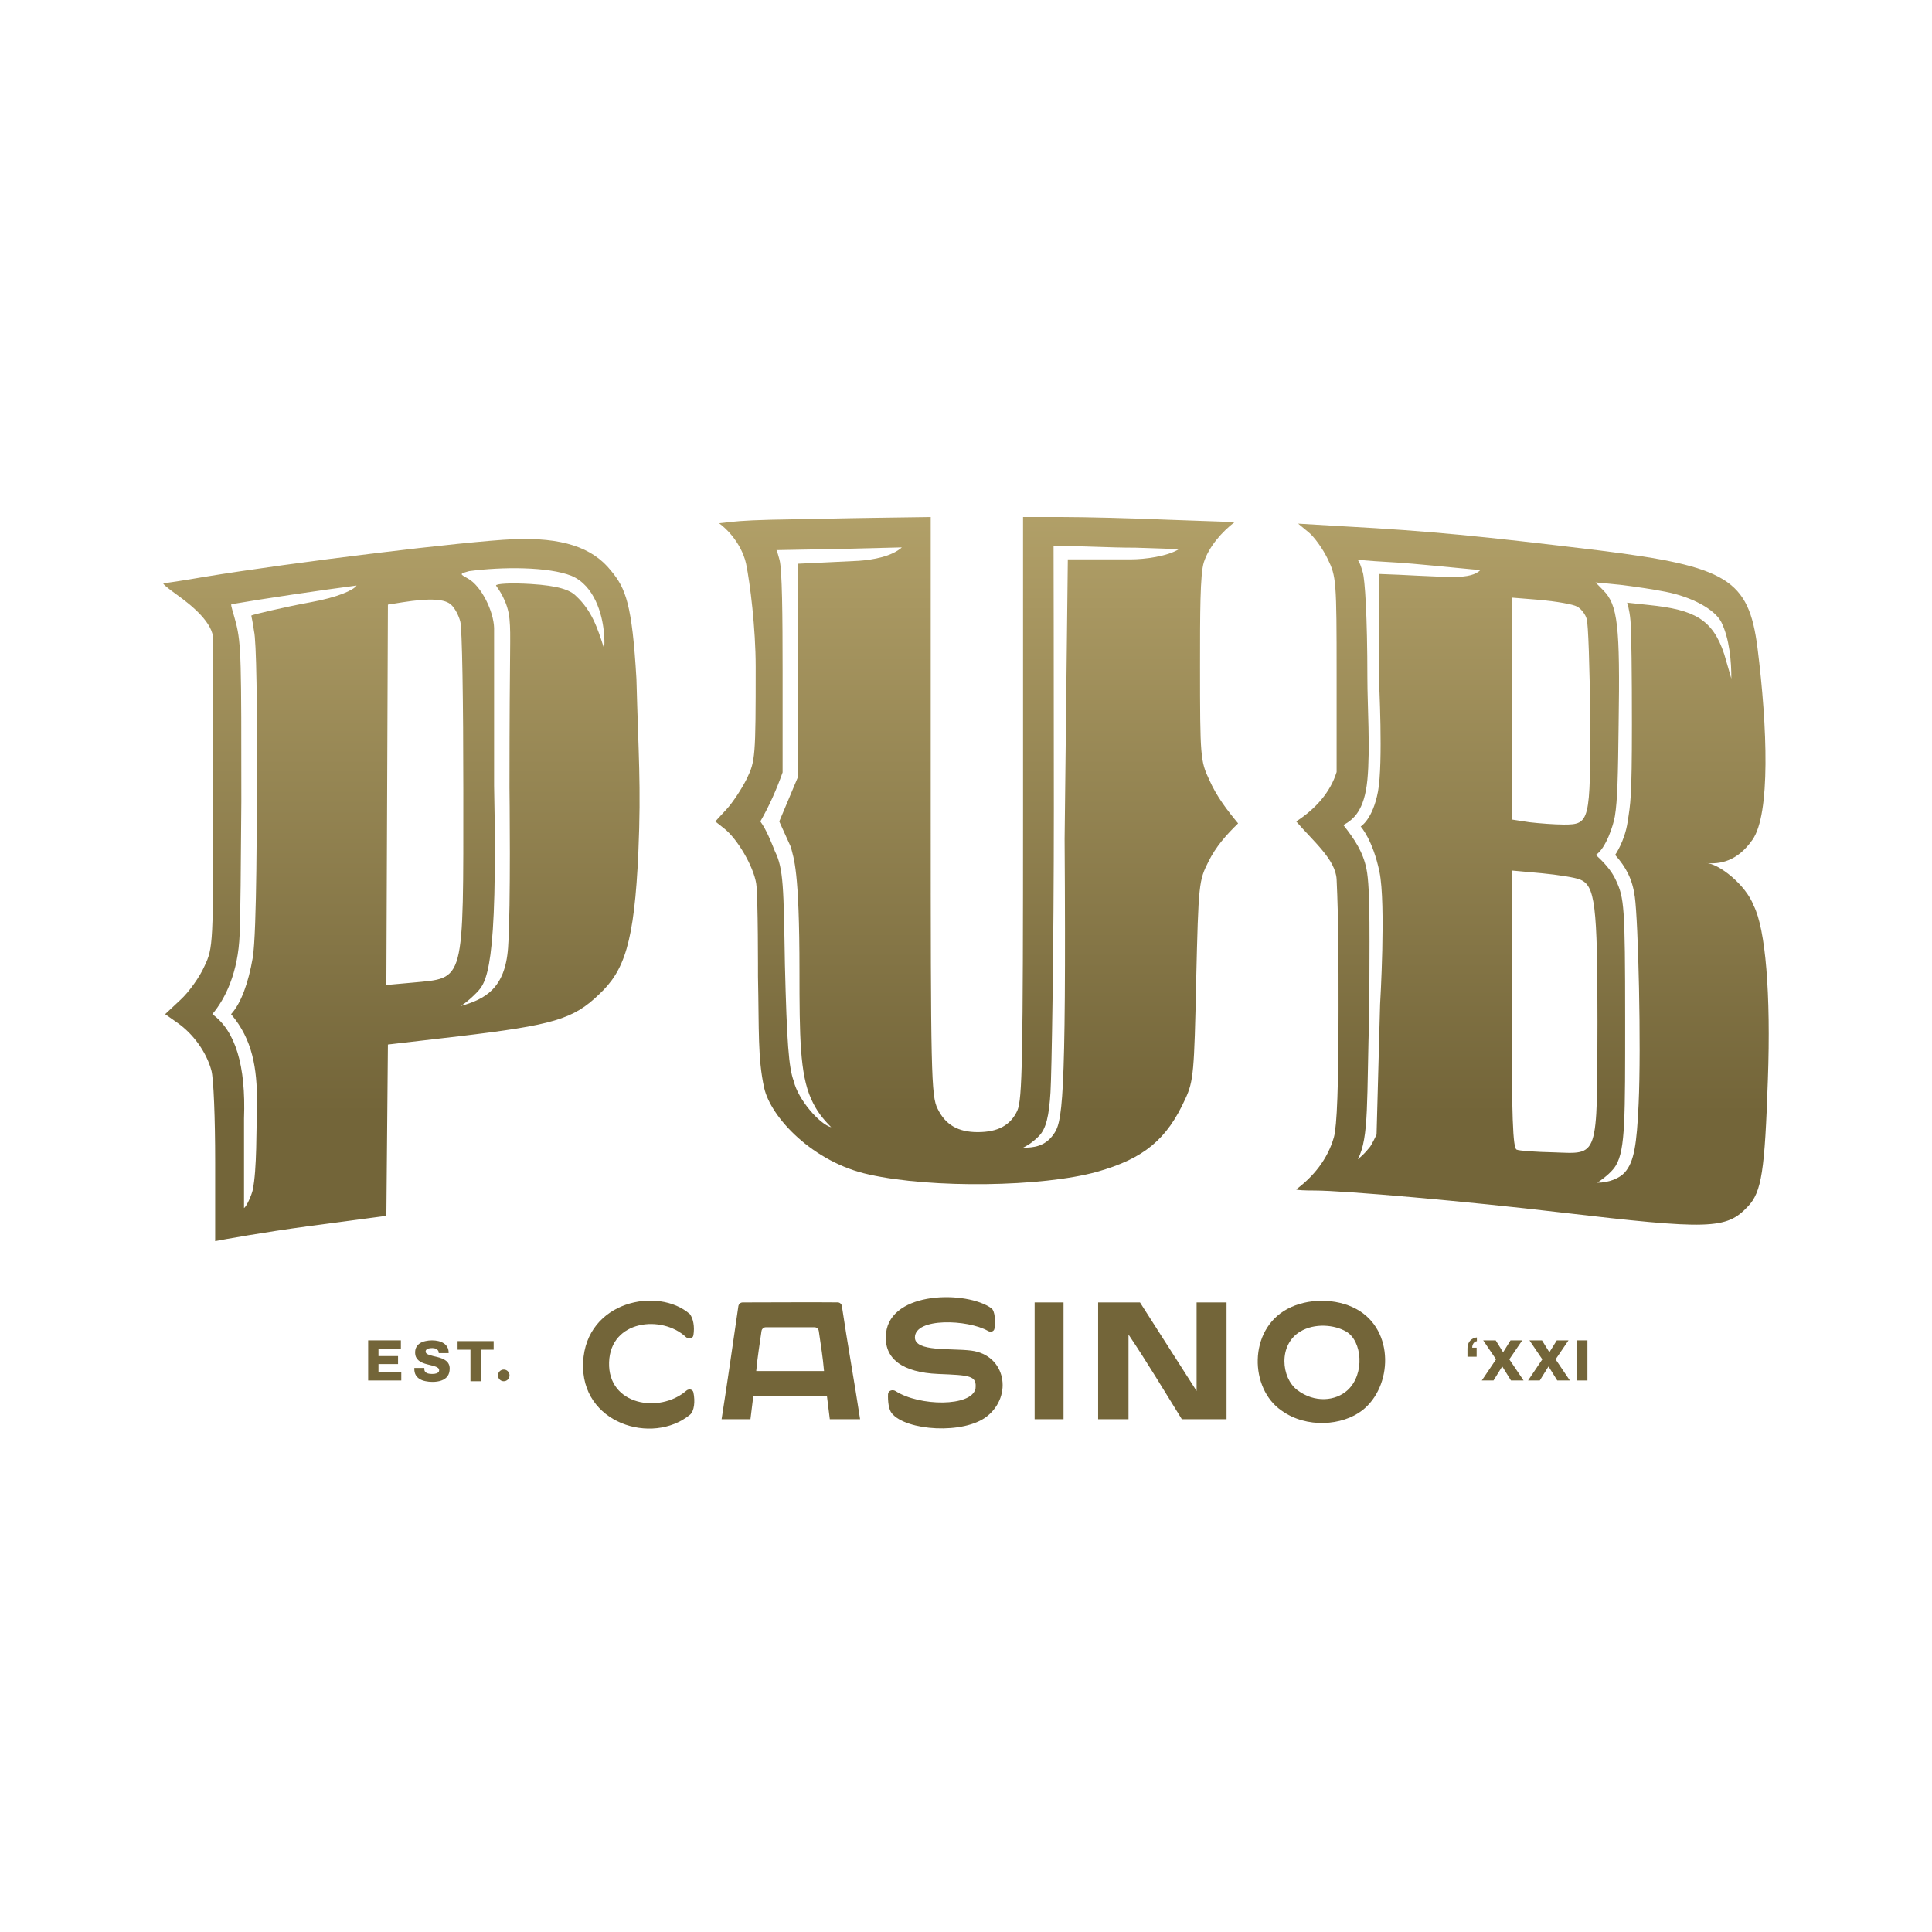 <svg width="120" height="120" viewBox="0 0 120 120" fill="none" xmlns="http://www.w3.org/2000/svg">
<path d="M47.845 32.282C46.1 32.33 45.624 32.385 44.667 32.5C45.714 33.291 46.211 34.38 46.341 35.014C46.59 36.224 46.937 39.024 46.937 41.422C46.937 47.008 46.913 47.274 46.387 48.362C46.076 48.99 45.503 49.861 45.121 50.272L44.428 51.022L44.977 51.457C45.808 52.103 46.799 53.819 46.968 54.872C47.09 55.628 47.08 60.645 47.08 60.645C47.152 64.031 47.06 65.723 47.462 67.561C47.865 69.399 50.497 72.204 53.986 72.953C57.881 73.824 64.739 73.727 68.132 72.784C71.047 71.962 72.481 70.777 73.628 68.238C74.13 67.15 74.177 66.594 74.297 60.887C74.44 54.866 74.464 54.697 75.061 53.512C75.522 52.581 76.171 51.853 76.901 51.143C76.204 50.301 75.554 49.448 75.109 48.434C74.56 47.274 74.536 47.008 74.536 41.374C74.536 38.158 74.536 35.649 74.775 34.918C75.097 33.93 75.912 33.019 76.686 32.427L72.552 32.282C70.306 32.185 67.343 32.113 66.005 32.113H63.544V50.151C63.544 65.941 63.496 68.286 63.185 68.988C62.755 69.906 61.967 70.318 60.724 70.318C59.506 70.318 58.717 69.858 58.239 68.867C57.833 68.093 57.809 66.666 57.809 50.054V32.113L54.416 32.161C52.528 32.185 49.565 32.258 47.845 32.282ZM70.535 34.017L73.224 34.108C72.507 34.561 71.073 34.742 70.266 34.742L66.324 34.742L66.125 52.11C66.234 68.867 65.965 69.713 65.428 70.469C64.89 71.224 64.173 71.285 63.546 71.285C63.725 71.194 64.084 71.013 64.532 70.559C64.98 70.106 65.159 69.29 65.248 67.839C65.316 66.743 65.456 59.098 65.456 50.248C65.456 41.398 65.439 34.023 65.439 33.902C67.138 33.902 68.835 34.017 70.535 34.017ZM53.331 34.833L49.565 35.014V48.253L48.402 51.022L49.119 52.605C49.298 53.331 49.657 53.966 49.657 60.313C49.657 64.393 49.684 66.685 50.374 68.238C50.697 68.967 51.068 69.448 51.628 70.015C50.911 69.834 49.567 68.293 49.302 67.15C48.992 66.328 48.872 64.756 48.753 59.92C48.671 55.144 48.671 53.966 48.133 52.877C47.922 52.349 47.596 51.517 47.226 51.022C47.775 50.067 48.231 49.045 48.609 47.975V41.664C48.609 38.206 48.581 35.377 48.418 34.773C48.255 34.168 48.227 34.168 48.227 34.168L52.122 34.096L56.017 33.999C55.392 34.561 54.227 34.773 53.331 34.833Z" fill="url(#paint0_linear_1275_6831)"/>
<path d="M81.275 33.056C81.61 33.322 82.159 34.071 82.47 34.724C82.996 35.812 83.02 36.054 83.02 41.906V47.951C82.633 49.208 81.712 50.244 80.511 51.022C81.564 52.248 82.961 53.392 83.02 54.625C83.139 57.139 83.139 59.713 83.139 62.653C83.139 67.464 83.043 69.955 82.852 70.632C82.463 72.01 81.558 73.099 80.511 73.872C80.511 73.921 81.012 73.945 81.657 73.945C83.474 73.945 91.168 74.622 96.879 75.299C106.198 76.387 107.226 76.363 108.564 74.936C109.424 74.041 109.615 72.712 109.806 67.053C109.997 61.734 109.663 57.696 108.922 56.245C108.44 54.963 106.738 53.603 105.931 53.603C106.827 53.694 107.903 53.512 108.85 52.158C109.968 50.562 109.782 45.194 109.161 40.237C108.612 35.982 107.297 35.184 99.364 34.192C91.98 33.298 88.826 32.983 83.498 32.693L80.63 32.524L81.275 33.056ZM87.741 35.014C89.437 35.16 91.683 35.401 91.957 35.401C91.683 35.691 91.146 35.831 90.339 35.831C88.978 35.831 87.293 35.698 85.648 35.649V42.196C85.648 42.196 85.918 47.419 85.59 49.16C85.263 50.901 84.515 51.336 84.515 51.336C84.515 51.336 85.265 52.152 85.68 54.147C86.095 56.142 85.72 62.387 85.72 62.387L85.501 70.469C85.501 70.469 85.181 71.155 85.053 71.285C84.924 71.415 84.873 71.557 84.336 72.01C85.053 70.632 84.873 68.383 85.051 62.725C85.051 58.641 85.133 55.226 84.873 53.966C84.657 52.918 84.156 52.158 83.44 51.245C84.067 50.907 84.749 50.339 84.931 48.434C85.114 46.53 84.931 43.785 84.931 42.148C84.931 38.23 84.774 35.98 84.644 35.546C84.515 35.113 84.465 34.974 84.336 34.773C86.128 34.924 86.254 34.886 87.741 35.014ZM103.45 36.755C105.075 37.07 106.509 37.843 106.915 38.642C107.419 39.661 107.544 41.09 107.536 42.148L107.096 40.636C106.379 38.46 105.242 37.868 102.423 37.578L101.061 37.432C101.061 37.432 101.209 37.825 101.272 38.551C101.334 39.276 101.361 41.87 101.361 44.989C101.361 49.613 101.272 49.891 101.092 51.07C100.913 52.249 100.32 53.101 100.32 53.101C101.003 53.875 101.389 54.6 101.54 55.689C101.755 57.236 101.945 64.974 101.777 68.577C101.66 71.062 101.509 72.159 100.913 72.826C100.594 73.184 99.927 73.461 99.211 73.461C99.748 73.099 100.175 72.719 100.375 72.373C100.955 71.372 100.941 69.45 100.941 63.305C100.941 56.269 100.877 55.779 100.375 54.691C100.102 54.063 99.569 53.512 99.121 53.101C99.748 52.696 100.209 51.253 100.302 50.701C100.468 49.725 100.498 48.132 100.535 45.025C100.63 38.859 100.487 37.578 99.579 36.659L99.101 36.175L100.607 36.32C101.443 36.417 102.733 36.61 103.45 36.755ZM97.954 37.674C98.193 37.795 98.48 38.158 98.552 38.448C98.647 38.714 98.743 41.471 98.767 44.541C98.79 51.046 98.743 51.215 97.142 51.215C96.568 51.215 95.612 51.143 94.991 51.07L93.892 50.901V37.118L95.684 37.263C96.688 37.36 97.691 37.529 97.954 37.674ZM98.121 54.625C99.077 54.987 99.221 56.172 99.221 63.475C99.197 72.034 99.316 71.672 96.52 71.575C95.397 71.551 94.346 71.478 94.203 71.406C93.964 71.333 93.892 69.35 93.892 62.677V54.069L95.756 54.238C96.759 54.334 97.835 54.504 98.121 54.625Z" fill="url(#paint1_linear_1275_6831)"/>
<path d="M31.884 33.491C28.968 33.612 18.239 34.918 12.648 35.837C11.405 36.054 10.282 36.223 10.163 36.223C10.043 36.223 10.426 36.538 10.999 36.949C11.933 37.618 13.245 38.69 13.245 39.73V49.281C13.245 58.711 13.245 58.856 12.696 60.017C12.409 60.67 11.74 61.613 11.214 62.096L10.258 62.991L11.047 63.547C12.003 64.224 12.815 65.337 13.126 66.473C13.269 66.932 13.365 69.496 13.365 72.155C13.365 76.701 13.365 76.816 13.365 77.088C13.815 76.998 16.399 76.532 19.1 76.169L23.998 75.516L24.094 64.877L28.467 64.369C34.369 63.668 35.611 63.305 37.212 61.758C38.766 60.307 39.402 58.59 39.65 52.908C39.829 48.797 39.65 46.802 39.53 42.172C39.263 37.529 38.861 36.538 37.953 35.45C36.782 33.975 34.871 33.37 31.884 33.491ZM35.492 35.764C36.934 36.368 37.402 38.188 37.499 39.185C37.596 40.183 37.499 40.213 37.499 40.213C37.113 39.004 36.754 37.916 35.769 37.009C35.41 36.647 34.693 36.377 32.959 36.272C31.764 36.199 30.808 36.248 30.808 36.368C30.93 36.556 31.549 37.342 31.647 38.46C31.745 39.578 31.645 39.85 31.645 48.918C31.645 48.918 31.736 56.323 31.557 58.862C31.378 61.401 30.125 62.066 28.6 62.489C28.6 62.489 28.959 62.308 29.586 61.673C30.213 61.038 30.93 60.222 30.689 48.797V39.004C30.661 37.964 29.895 36.392 29.064 35.933C28.538 35.643 28.538 35.643 29.136 35.474C31.199 35.196 34.066 35.196 35.492 35.764ZM22.148 36.368C21.969 36.647 20.987 37.1 19.281 37.408C17.758 37.684 15.659 38.182 15.611 38.23C15.607 38.279 15.697 38.593 15.778 39.198C15.921 39.778 15.993 43.695 15.945 49.837C15.945 49.837 15.965 57.956 15.697 59.497C15.428 61.038 14.98 62.308 14.352 62.991C15.697 64.575 15.965 66.358 15.965 68.474C15.915 70.093 15.965 72.645 15.697 73.915C15.639 74.188 15.338 74.912 15.157 75.033V69.471C15.278 66.177 14.621 64.031 13.188 62.991C13.994 62.036 14.795 60.404 14.884 58.046C14.941 56.559 14.959 54.097 14.99 49.764C14.99 41.09 14.99 40.002 14.655 38.69C14.504 38.097 14.321 37.602 14.368 37.529C16.324 37.191 19.998 36.647 22.148 36.368ZM28.037 37.578C28.252 37.771 28.491 38.23 28.586 38.593C28.706 38.956 28.777 43.647 28.777 49.039C28.777 61.202 28.897 60.718 25.623 61.032L23.998 61.178L24.094 37.553L25.002 37.408C26.698 37.142 27.654 37.191 28.037 37.578Z" fill="url(#paint2_linear_1275_6831)"/>
<path d="M79.947 81.308C77.527 82.619 77.617 86.246 79.588 87.606C81.148 88.737 83.38 88.551 84.606 87.606C86.488 86.155 86.648 82.618 84.248 81.308C82.993 80.624 81.218 80.62 79.947 81.308ZM83.62 82.71C84.606 83.291 84.785 85.339 83.71 86.337C82.963 87.03 81.649 87.153 80.574 86.337C79.574 85.578 79.391 83.532 80.753 82.71C81.654 82.165 82.89 82.279 83.62 82.71Z" fill="url(#paint3_linear_1275_6831)"/>
<path d="M36.218 84.614C36.039 88.423 40.519 89.782 42.849 87.878C43.122 87.654 43.187 87.045 43.069 86.486C43.027 86.287 42.783 86.245 42.63 86.378C40.971 87.817 37.745 87.291 37.831 84.614C37.915 81.982 41.116 81.659 42.599 83.044C42.76 83.194 43.036 83.15 43.07 82.932C43.156 82.391 43.055 81.899 42.849 81.621C40.877 79.898 36.397 80.805 36.218 84.614Z" fill="url(#paint4_linear_1275_6831)"/>
<path d="M55.035 82.8C54.856 84.426 56.11 85.248 58.261 85.339C60.232 85.422 60.68 85.429 60.591 86.246C60.348 87.392 57.107 87.355 55.624 86.402C55.438 86.282 55.165 86.373 55.157 86.597C55.141 87.037 55.193 87.543 55.393 87.787C56.289 88.875 59.874 89.108 61.307 87.968C62.92 86.687 62.472 84.16 60.322 83.888C59.071 83.73 56.827 83.979 56.827 83.073C56.827 81.832 60.107 81.949 61.364 82.667C61.525 82.759 61.738 82.711 61.767 82.526C61.84 82.065 61.801 81.421 61.576 81.258C60.057 80.16 55.324 80.17 55.035 82.8Z" fill="url(#paint5_linear_1275_6831)"/>
<path d="M46.129 80.896C45.994 80.896 45.881 80.996 45.861 81.13C45.514 83.506 45.167 85.956 44.82 88.15C45.627 88.15 45.768 88.15 46.612 88.15L46.791 86.7L51.361 86.7L51.541 88.15C52.168 88.151 53.064 88.15 53.422 88.15C53.075 85.866 52.644 83.497 52.291 81.125C52.272 80.993 52.162 80.894 52.03 80.893C50.835 80.878 47.349 80.894 46.129 80.896ZM51.182 85.158H46.971C47.051 84.266 47.202 83.375 47.298 82.678C47.316 82.541 47.432 82.438 47.568 82.438H50.589C50.724 82.438 50.838 82.538 50.857 82.673C51.014 83.768 51.098 84.225 51.182 85.158Z" fill="url(#paint6_linear_1275_6831)"/>
<path d="M64.263 88.15H66.058V80.896H64.263V88.15Z" fill="url(#paint7_linear_1275_6831)"/>
<path d="M68.207 88.15H70.093C70.093 85.636 70.093 84.161 70.093 82.891C71.254 84.614 72.381 86.499 73.405 88.15H76.183V80.896H74.323V86.398L70.806 80.896H68.207L68.207 88.15Z" fill="url(#paint8_linear_1275_6831)"/>
<path d="M31.289 85.792C31.091 85.792 30.931 85.63 30.931 85.429C30.931 85.229 31.091 85.067 31.289 85.067C31.487 85.067 31.648 85.229 31.648 85.429C31.648 85.63 31.487 85.792 31.289 85.792Z" fill="url(#paint9_linear_1275_6831)"/>
<path d="M29.221 85.792V83.833H28.422V83.3H30.662V83.833H29.863V85.792H29.221Z" fill="url(#paint10_linear_1275_6831)"/>
<path d="M26.866 85.832C26.711 85.832 26.565 85.818 26.429 85.788C26.293 85.762 26.172 85.717 26.067 85.654C25.964 85.591 25.883 85.509 25.823 85.408C25.764 85.304 25.734 85.177 25.734 85.027C25.734 85.017 25.734 85.006 25.734 84.994C25.734 84.982 25.735 84.972 25.737 84.965H26.358C26.358 84.972 26.356 84.982 26.354 84.994C26.354 85.004 26.354 85.012 26.354 85.02C26.354 85.097 26.373 85.16 26.411 85.208C26.452 85.254 26.508 85.288 26.58 85.31C26.651 85.329 26.735 85.339 26.831 85.339C26.883 85.339 26.932 85.336 26.978 85.332C27.023 85.327 27.064 85.318 27.099 85.306C27.135 85.294 27.166 85.279 27.193 85.263C27.221 85.243 27.242 85.222 27.254 85.197C27.268 85.171 27.275 85.141 27.275 85.107C27.275 85.051 27.254 85.005 27.211 84.969C27.17 84.933 27.114 84.902 27.042 84.878C26.973 84.854 26.894 84.831 26.806 84.809C26.717 84.787 26.625 84.764 26.53 84.74C26.434 84.716 26.342 84.686 26.254 84.65C26.165 84.613 26.085 84.567 26.013 84.512C25.944 84.456 25.888 84.387 25.845 84.305C25.804 84.221 25.784 84.119 25.784 84C25.784 83.87 25.811 83.757 25.866 83.663C25.921 83.566 25.997 83.488 26.092 83.427C26.19 83.367 26.303 83.323 26.429 83.297C26.556 83.268 26.691 83.253 26.834 83.253C26.975 83.253 27.107 83.268 27.229 83.297C27.353 83.326 27.463 83.372 27.558 83.435C27.654 83.495 27.728 83.572 27.78 83.667C27.835 83.759 27.864 83.87 27.866 84V84.044H27.25V84.019C27.25 83.963 27.235 83.915 27.203 83.874C27.175 83.83 27.131 83.796 27.071 83.772C27.011 83.745 26.937 83.732 26.849 83.732C26.76 83.732 26.685 83.74 26.623 83.757C26.563 83.774 26.516 83.799 26.483 83.83C26.452 83.861 26.436 83.899 26.436 83.942C26.436 83.996 26.457 84.039 26.497 84.073C26.54 84.107 26.598 84.136 26.669 84.16C26.741 84.184 26.821 84.207 26.91 84.229C26.998 84.248 27.089 84.27 27.182 84.294C27.277 84.316 27.369 84.345 27.458 84.381C27.546 84.415 27.626 84.46 27.698 84.516C27.77 84.569 27.826 84.635 27.866 84.715C27.91 84.795 27.931 84.891 27.931 85.005C27.931 85.203 27.884 85.363 27.791 85.484C27.7 85.605 27.574 85.693 27.411 85.749C27.251 85.804 27.07 85.832 26.866 85.832Z" fill="url(#paint11_linear_1275_6831)"/>
<path d="M22.867 85.745V83.253H24.899V83.761H23.508V84.229H24.723V84.726H23.508V85.237H24.924V85.745H22.867Z" fill="url(#paint12_linear_1275_6831)"/>
<path d="M97.957 85.745V83.253H98.598V85.745H97.957Z" fill="url(#paint13_linear_1275_6831)"/>
<path d="M94.911 85.745L95.796 84.432L94.997 83.253H95.775L96.226 83.978H96.244L96.696 83.253H97.423L96.62 84.432L97.506 85.745H96.724L96.19 84.885H96.172L95.638 85.745H94.911Z" fill="url(#paint14_linear_1275_6831)"/>
<path d="M92.037 85.745L92.922 84.432L92.123 83.253H92.9L93.352 83.978H93.37L93.822 83.253H94.549L93.746 84.432L94.632 85.745H93.85L93.316 84.885H93.298L92.764 85.745H92.037Z" fill="url(#paint15_linear_1275_6831)"/>
<path d="M91.732 83.072V83.304C91.677 83.309 91.626 83.331 91.581 83.369C91.538 83.408 91.503 83.457 91.477 83.518C91.453 83.576 91.441 83.64 91.441 83.71H91.717V84.269H91.147V83.772C91.147 83.62 91.175 83.494 91.23 83.395C91.285 83.295 91.356 83.219 91.445 83.166C91.533 83.113 91.629 83.081 91.732 83.072Z" fill="url(#paint16_linear_1275_6831)"/>
<defs>
<linearGradient id="paint0_linear_1275_6831" x1="60" y1="15.931" x2="60" y2="88.732" gradientUnits="userSpaceOnUse">
<stop stop-color="#CCB97C"/>
<stop offset="0.731" stop-color="#736539"/>
</linearGradient>
<linearGradient id="paint1_linear_1275_6831" x1="60" y1="15.931" x2="60" y2="88.732" gradientUnits="userSpaceOnUse">
<stop stop-color="#CCB97C"/>
<stop offset="0.731" stop-color="#736539"/>
</linearGradient>
<linearGradient id="paint2_linear_1275_6831" x1="60" y1="15.931" x2="60" y2="88.732" gradientUnits="userSpaceOnUse">
<stop stop-color="#CCB97C"/>
<stop offset="0.731" stop-color="#736539"/>
</linearGradient>
<linearGradient id="paint3_linear_1275_6831" x1="60" y1="15.931" x2="60" y2="88.732" gradientUnits="userSpaceOnUse">
<stop stop-color="#CCB97C"/>
<stop offset="0.731" stop-color="#736539"/>
</linearGradient>
<linearGradient id="paint4_linear_1275_6831" x1="60" y1="15.931" x2="60" y2="88.732" gradientUnits="userSpaceOnUse">
<stop stop-color="#CCB97C"/>
<stop offset="0.731" stop-color="#736539"/>
</linearGradient>
<linearGradient id="paint5_linear_1275_6831" x1="60" y1="15.931" x2="60" y2="88.732" gradientUnits="userSpaceOnUse">
<stop stop-color="#CCB97C"/>
<stop offset="0.731" stop-color="#736539"/>
</linearGradient>
<linearGradient id="paint6_linear_1275_6831" x1="60" y1="15.931" x2="60" y2="88.732" gradientUnits="userSpaceOnUse">
<stop stop-color="#CCB97C"/>
<stop offset="0.731" stop-color="#736539"/>
</linearGradient>
<linearGradient id="paint7_linear_1275_6831" x1="60" y1="15.931" x2="60" y2="88.732" gradientUnits="userSpaceOnUse">
<stop stop-color="#CCB97C"/>
<stop offset="0.731" stop-color="#736539"/>
</linearGradient>
<linearGradient id="paint8_linear_1275_6831" x1="60" y1="15.931" x2="60" y2="88.732" gradientUnits="userSpaceOnUse">
<stop stop-color="#CCB97C"/>
<stop offset="0.731" stop-color="#736539"/>
</linearGradient>
<linearGradient id="paint9_linear_1275_6831" x1="60" y1="15.931" x2="60" y2="88.732" gradientUnits="userSpaceOnUse">
<stop stop-color="#CCB97C"/>
<stop offset="0.731" stop-color="#736539"/>
</linearGradient>
<linearGradient id="paint10_linear_1275_6831" x1="60" y1="15.931" x2="60" y2="88.732" gradientUnits="userSpaceOnUse">
<stop stop-color="#CCB97C"/>
<stop offset="0.731" stop-color="#736539"/>
</linearGradient>
<linearGradient id="paint11_linear_1275_6831" x1="60" y1="15.931" x2="60" y2="88.732" gradientUnits="userSpaceOnUse">
<stop stop-color="#CCB97C"/>
<stop offset="0.731" stop-color="#736539"/>
</linearGradient>
<linearGradient id="paint12_linear_1275_6831" x1="60" y1="15.931" x2="60" y2="88.732" gradientUnits="userSpaceOnUse">
<stop stop-color="#CCB97C"/>
<stop offset="0.731" stop-color="#736539"/>
</linearGradient>
<linearGradient id="paint13_linear_1275_6831" x1="60" y1="15.931" x2="60" y2="88.732" gradientUnits="userSpaceOnUse">
<stop stop-color="#CCB97C"/>
<stop offset="0.731" stop-color="#736539"/>
</linearGradient>
<linearGradient id="paint14_linear_1275_6831" x1="60" y1="15.931" x2="60" y2="88.732" gradientUnits="userSpaceOnUse">
<stop stop-color="#CCB97C"/>
<stop offset="0.731" stop-color="#736539"/>
</linearGradient>
<linearGradient id="paint15_linear_1275_6831" x1="60" y1="15.931" x2="60" y2="88.732" gradientUnits="userSpaceOnUse">
<stop stop-color="#CCB97C"/>
<stop offset="0.731" stop-color="#736539"/>
</linearGradient>
<linearGradient id="paint16_linear_1275_6831" x1="60" y1="15.931" x2="60" y2="88.732" gradientUnits="userSpaceOnUse">
<stop stop-color="#CCB97C"/>
<stop offset="0.731" stop-color="#736539"/>
</linearGradient>
</defs>
</svg>
